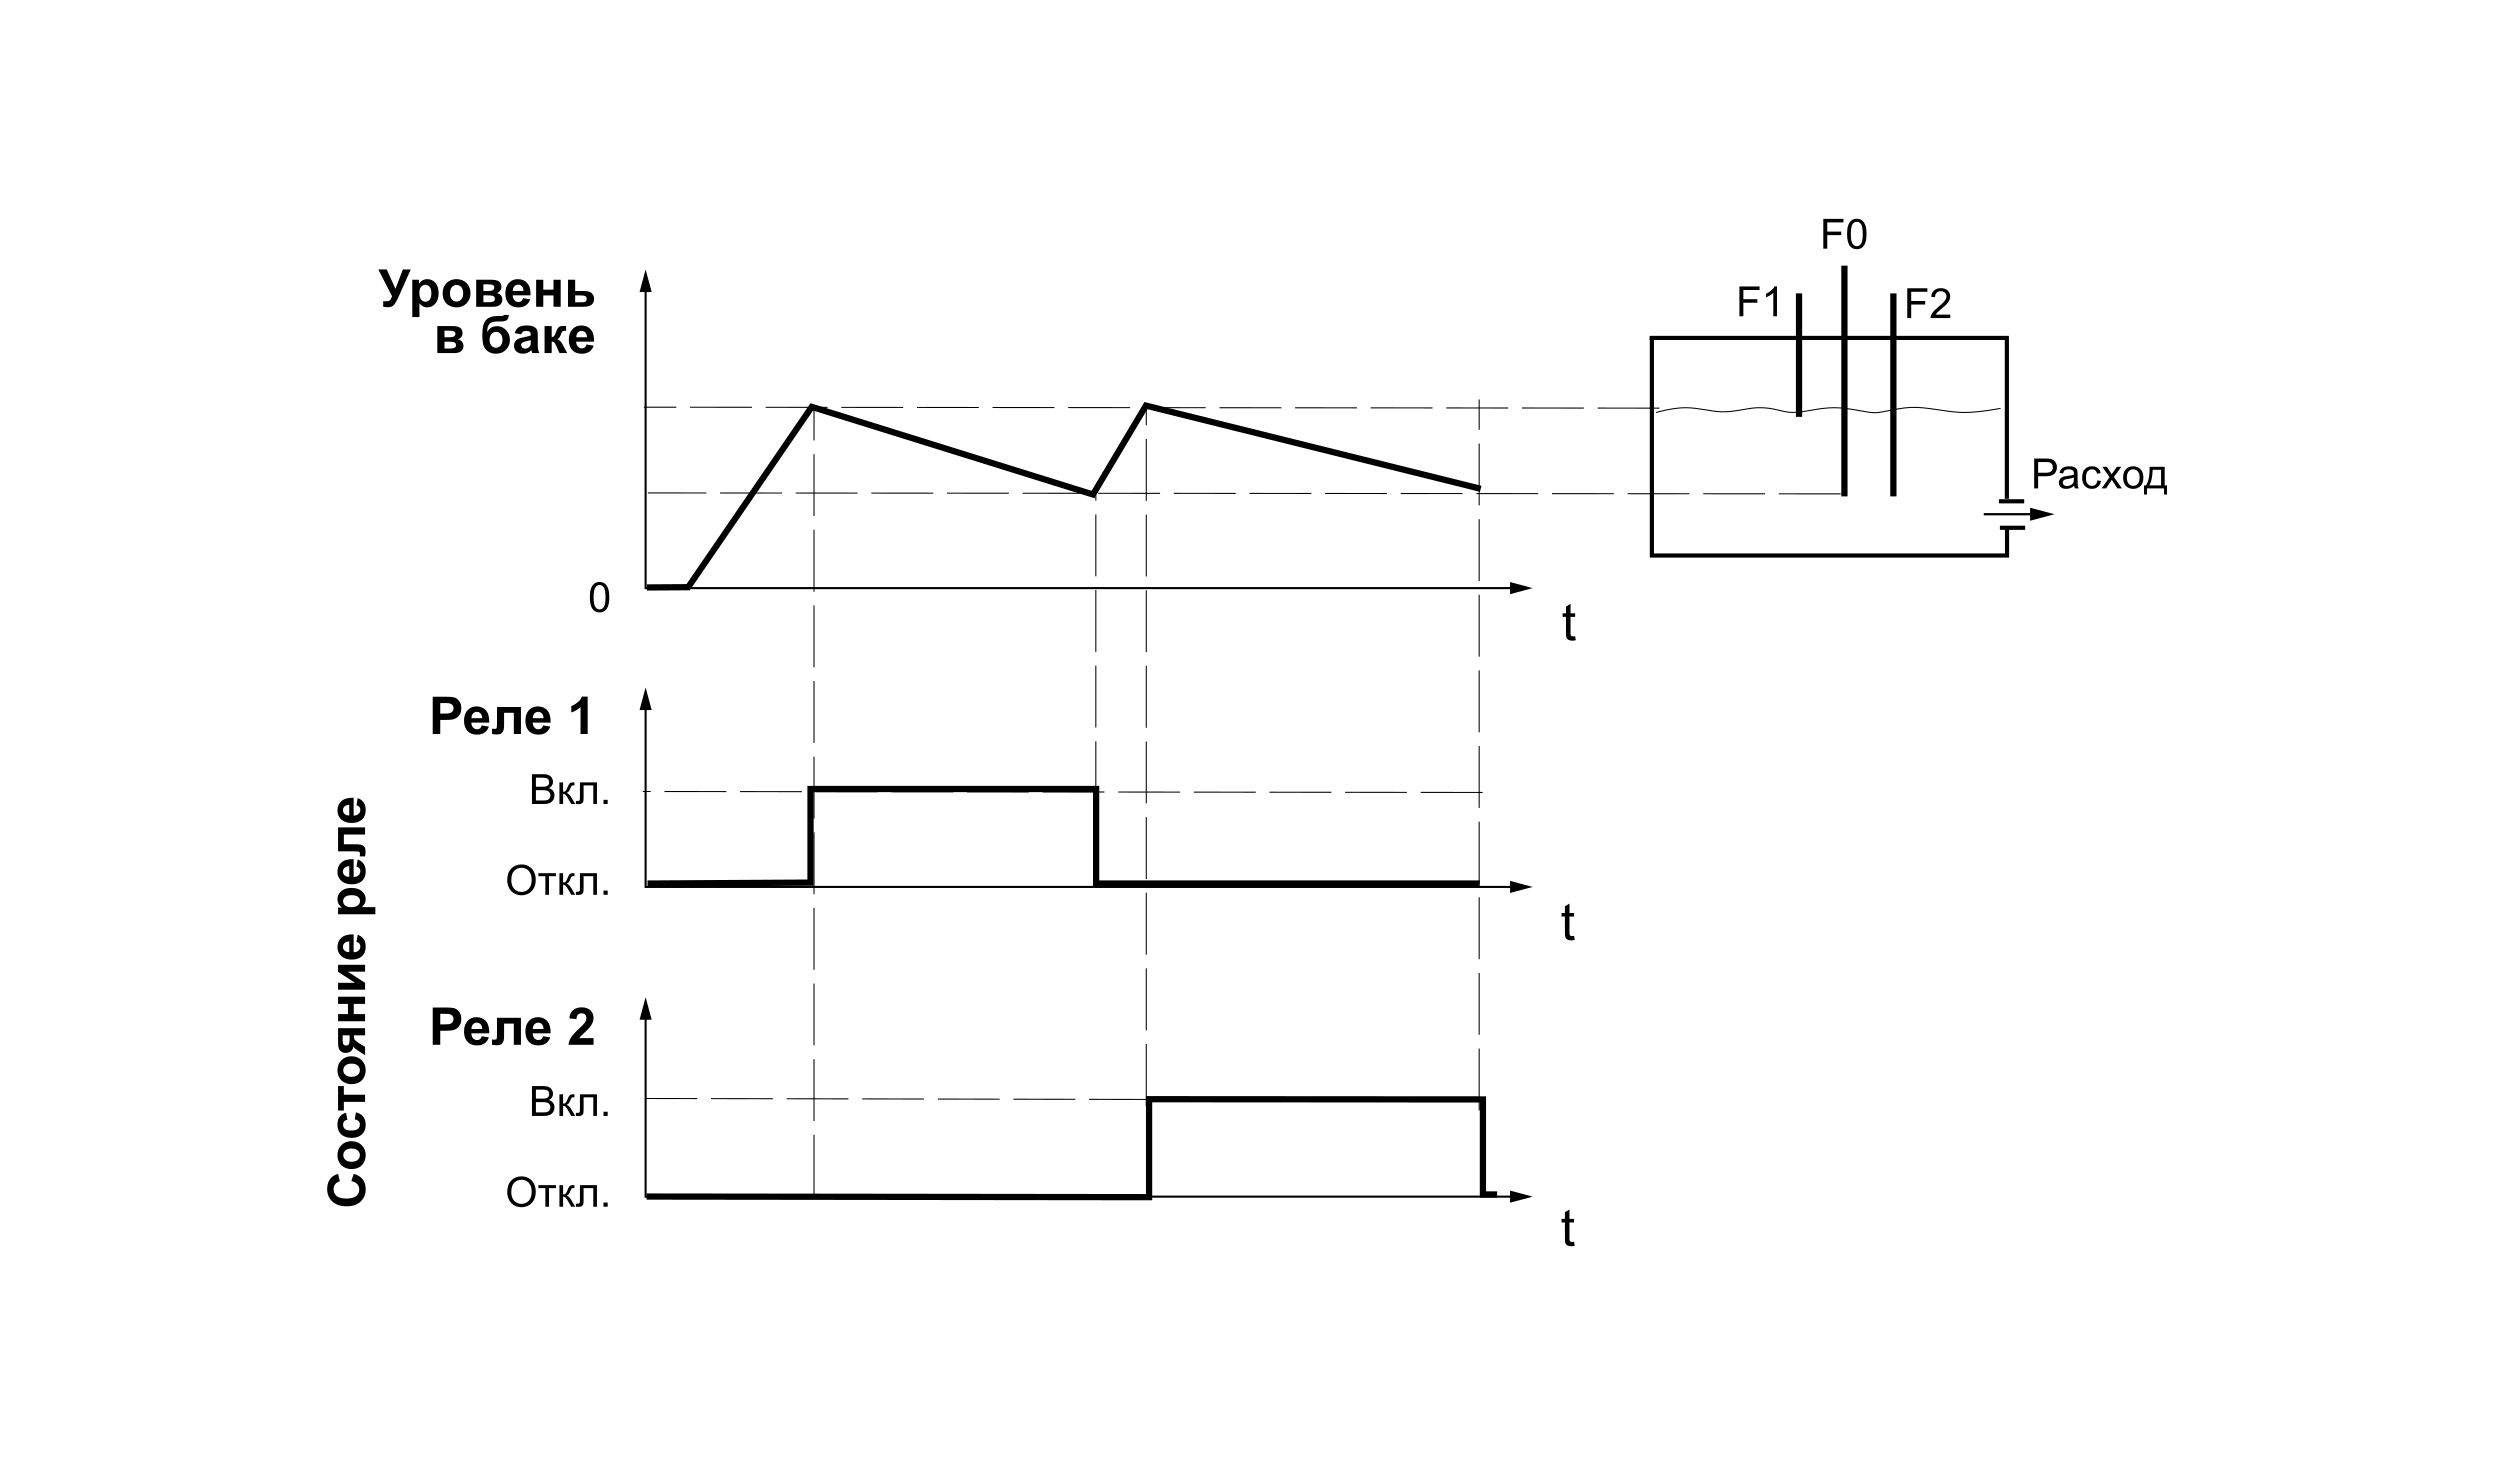 <?xml version="1.0" encoding="utf-8"?>
<!-- Generator: Adobe Illustrator 29.4.0, SVG Export Plug-In . SVG Version: 9.03 Build 0)  -->
<svg version="1.1" id="Layer_1" xmlns="http://www.w3.org/2000/svg" xmlns:xlink="http://www.w3.org/1999/xlink" x="0px" y="0px"
	 width="1200px" height="700px" viewBox="0 0 1200 700" enable-background="new 0 0 1200 700" xml:space="preserve">
<g>
	<g>
		<g>
			<path d="M756.07,305.384l0.317,1.941c-0.619,0.13-1.172,0.195-1.66,0.195c-0.798,0-1.416-0.126-1.855-0.378
				s-0.749-0.584-0.928-0.995c-0.18-0.411-0.269-1.276-0.269-2.594v-7.458h-1.611v-1.709h1.611v-3.21l2.185-1.318v4.529h2.21v1.709
				h-2.21v7.581c0,0.627,0.039,1.03,0.116,1.208c0.077,0.179,0.203,0.322,0.379,0.427c0.174,0.106,0.425,0.159,0.75,0.159
				C755.349,305.47,755.67,305.441,756.07,305.384z"/>
		</g>
	</g>
	<g>
		<g>
			<path d="M755.552,449.238l0.317,1.94c-0.619,0.13-1.172,0.195-1.66,0.195c-0.798,0-1.416-0.126-1.855-0.378
				s-0.749-0.584-0.928-0.995c-0.18-0.411-0.269-1.275-0.269-2.594v-7.459h-1.611v-1.709h1.611v-3.21l2.185-1.318v4.528h2.21v1.709
				h-2.21v7.581c0,0.627,0.039,1.029,0.116,1.208c0.077,0.18,0.203,0.322,0.379,0.428c0.174,0.105,0.425,0.158,0.75,0.158
				C754.831,449.323,755.153,449.295,755.552,449.238z"/>
		</g>
	</g>
	<g>
		<g>
			<path d="M755.552,596.069l0.317,1.94c-0.619,0.13-1.172,0.195-1.66,0.195c-0.798,0-1.416-0.126-1.855-0.378
				s-0.749-0.584-0.928-0.995c-0.18-0.411-0.269-1.275-0.269-2.594v-7.459h-1.611v-1.709h1.611v-3.21l2.185-1.318v4.528h2.21v1.709
				h-2.21v7.581c0,0.627,0.039,1.029,0.116,1.208c0.077,0.18,0.203,0.322,0.379,0.428c0.174,0.105,0.425,0.158,0.75,0.158
				C754.831,596.154,755.153,596.126,755.552,596.069z"/>
		</g>
	</g>
</g>
<polyline fill="none" stroke="#000000" stroke-width="3" stroke-miterlimit="2.613" points="310.514,281.979 330.338,281.85 
	389.651,195.299 524.624,237.364 550.044,194.693 710.741,234.639 "/>
<g>
	<g>
		<polyline fill="none" stroke="#000000" stroke-miterlimit="2.613" points="726.802,282.291 309.894,282.291 309.894,138.209 		
			"/>
		<g>
			<polygon points="724.82,279.386 735.661,282.291 724.82,285.197 			"/>
		</g>
		<g>
			<polygon points="312.799,140.19 309.894,129.35 306.988,140.19 			"/>
		</g>
	</g>
</g>
<g>
	<g>
		<polyline fill="none" stroke="#000000" stroke-miterlimit="2.613" points="726.802,425.724 309.894,425.724 309.894,338.838 		
			"/>
		<g>
			<polygon points="724.82,422.819 735.661,425.724 724.82,428.63 			"/>
		</g>
		<g>
			<polygon points="312.799,340.819 309.894,329.978 306.988,340.819 			"/>
		</g>
	</g>
</g>
<polyline fill="none" stroke="#000000" stroke-width="3" stroke-miterlimit="2.613" points="310.819,424.107 389.047,423.652 
	389.047,378.712 526.137,378.712 526.137,424.107 710.286,424.107 "/>
<polyline fill="none" stroke="#000000" stroke-width="3" stroke-miterlimit="2.613" points="310.366,574.34 551.557,574.64 
	551.557,527.615 711.804,527.725 711.804,573.338 718.636,573.345 "/>
<line fill="none" stroke="#000000" stroke-width="0.5" stroke-miterlimit="2.613" stroke-dasharray="29.7,6.6" x1="796.534" y1="195.905" x2="309.003" y2="195.446"/>
<line fill="none" stroke="#000000" stroke-width="0.5" stroke-miterlimit="2.613" stroke-dasharray="29.7,6.6" x1="883.543" y1="237.063" x2="310.972" y2="236.604"/>
<line fill="none" stroke="#000000" stroke-width="0.5" stroke-miterlimit="2.613" stroke-dasharray="29.7,6.6" x1="552.466" y1="527.737" x2="309.912" y2="527.277"/>
<line fill="none" stroke="#000000" stroke-width="0.5" stroke-miterlimit="2.613" stroke-dasharray="29.7,6.6" x1="711.646" y1="380.378" x2="308.55" y2="379.917"/>
<line fill="none" stroke="#000000" stroke-width="0.5" stroke-miterlimit="2.613" stroke-dasharray="29.7,6.6" x1="526" y1="385.522" x2="526" y2="237.667"/>
<line fill="none" stroke="#000000" stroke-width="0.5" stroke-miterlimit="2.613" stroke-dasharray="29.7,6.6" x1="390.726" y1="574.396" x2="390.726" y2="196.265"/>
<line fill="none" stroke="#000000" stroke-width="0.5" stroke-miterlimit="2.613" stroke-dasharray="29.7,6.6" x1="709.999" y1="533.005" x2="709.999" y2="191.734"/>
<line fill="none" stroke="#000000" stroke-width="0.5" stroke-miterlimit="2.613" stroke-dasharray="29.7,6.6" x1="550.212" y1="530.82" x2="550.212" y2="195.7"/>
<g>
	<g>
		<path d="M255.343,385.92v-14.316h5.371c1.094,0,1.971,0.145,2.633,0.435c0.66,0.29,1.178,0.735,1.553,1.338
			c0.373,0.603,0.561,1.232,0.561,1.89c0,0.612-0.166,1.188-0.498,1.729s-0.832,0.977-1.504,1.309
			c0.867,0.254,1.531,0.687,1.998,1.299c0.465,0.612,0.697,1.335,0.697,2.168c0,0.671-0.141,1.294-0.424,1.87
			s-0.633,1.021-1.051,1.333c-0.416,0.312-0.939,0.549-1.566,0.708c-0.629,0.159-1.398,0.239-2.311,0.239H255.343z M257.238,377.619
			h3.096c0.84,0,1.443-0.056,1.807-0.166c0.482-0.144,0.846-0.381,1.09-0.713s0.365-0.749,0.365-1.25
			c0-0.476-0.113-0.894-0.342-1.255c-0.227-0.361-0.553-0.608-0.977-0.742c-0.422-0.134-1.148-0.2-2.178-0.2h-2.861V377.619z
			 M257.238,384.23h3.564c0.613,0,1.043-0.022,1.289-0.068c0.438-0.078,0.801-0.208,1.094-0.391s0.535-0.447,0.723-0.796
			c0.189-0.349,0.283-0.75,0.283-1.206c0-0.534-0.137-0.998-0.41-1.392s-0.652-0.671-1.137-0.83
			c-0.486-0.159-1.184-0.239-2.096-0.239h-3.311V384.23z"/>
		<path d="M268.527,375.549h1.758v4.482c0.561,0,0.953-0.107,1.178-0.322s0.555-0.84,0.99-1.875c0.346-0.82,0.625-1.36,0.84-1.621
			s0.463-0.437,0.742-0.527c0.281-0.091,0.73-0.137,1.348-0.137h0.352v1.455l-0.488-0.01c-0.461,0-0.758,0.068-0.889,0.205
			c-0.137,0.144-0.344,0.569-0.625,1.279c-0.266,0.677-0.51,1.146-0.732,1.406c-0.221,0.261-0.562,0.498-1.025,0.713
			c0.756,0.202,1.498,0.905,2.227,2.109l1.924,3.213h-1.934l-1.875-3.213c-0.383-0.645-0.719-1.069-1.006-1.274
			c-0.285-0.205-0.627-0.308-1.025-0.308v4.795h-1.758V375.549z"/>
		<path d="M278.37,375.549h8.164v10.371h-1.748v-8.916h-4.658v5.166c0,1.204-0.039,1.999-0.117,2.383s-0.293,0.72-0.645,1.006
			s-0.859,0.43-1.523,0.43c-0.41,0-0.881-0.026-1.416-0.078v-1.465h0.771c0.365,0,0.625-0.037,0.781-0.112s0.262-0.193,0.312-0.356
			c0.053-0.163,0.078-0.693,0.078-1.592V375.549z"/>
		<path d="M289.679,385.92v-2.002h2.002v2.002H289.679z"/>
	</g>
</g>
<g>
	<path d="M283.126,286.659c0-1.693,0.174-3.055,0.521-4.087c0.35-1.032,0.867-1.828,1.553-2.388c0.688-0.56,1.551-0.84,2.594-0.84
		c0.768,0,1.441,0.155,2.021,0.464c0.578,0.309,1.057,0.755,1.436,1.338c0.377,0.583,0.674,1.292,0.889,2.129
		s0.322,1.964,0.322,3.384c0,1.68-0.174,3.036-0.518,4.067c-0.346,1.032-0.861,1.83-1.549,2.393
		c-0.686,0.563-1.555,0.845-2.602,0.845c-1.381,0-2.465-0.495-3.252-1.484C283.597,291.288,283.126,289.348,283.126,286.659z
		 M284.933,286.659c0,2.35,0.275,3.915,0.824,4.692c0.551,0.778,1.229,1.167,2.037,1.167c0.807,0,1.486-0.391,2.035-1.172
		c0.551-0.781,0.826-2.344,0.826-4.688c0-2.357-0.275-3.922-0.826-4.697c-0.549-0.775-1.234-1.162-2.055-1.162
		c-0.809,0-1.453,0.342-1.934,1.025C285.236,282.697,284.933,284.309,284.933,286.659z"/>
</g>
<g>
	<g>
		<path d="M207.706,352.327v-17.896h5.799c2.197,0,3.631,0.09,4.297,0.269c1.025,0.269,1.885,0.853,2.576,1.752
			c0.691,0.899,1.037,2.061,1.037,3.485c0,1.099-0.199,2.022-0.598,2.771c-0.398,0.75-0.906,1.337-1.52,1.764
			c-0.615,0.428-1.24,0.71-1.875,0.849c-0.861,0.171-2.111,0.257-3.746,0.257h-2.357v6.75H207.706z M211.32,337.458v5.078h1.979
			c1.424,0,2.377-0.094,2.855-0.281c0.48-0.187,0.857-0.479,1.131-0.878c0.271-0.398,0.408-0.862,0.408-1.392
			c0-0.651-0.191-1.188-0.574-1.611c-0.383-0.423-0.867-0.688-1.453-0.793c-0.43-0.081-1.297-0.122-2.6-0.122H211.32z"/>
		<path d="M231.243,348.201l3.418,0.573c-0.439,1.254-1.135,2.208-2.082,2.863s-2.135,0.982-3.559,0.982
			c-2.254,0-3.922-0.736-5.004-2.209c-0.855-1.181-1.283-2.67-1.283-4.469c0-2.148,0.562-3.832,1.686-5.047
			c1.123-1.217,2.543-1.825,4.26-1.825c1.93,0,3.451,0.637,4.566,1.91s1.646,3.225,1.598,5.854h-8.594
			c0.025,1.018,0.303,1.809,0.83,2.374c0.529,0.566,1.189,0.849,1.979,0.849c0.537,0,0.988-0.146,1.355-0.439
			C230.779,349.324,231.056,348.852,231.243,348.201z M231.439,344.734c-0.025-0.993-0.281-1.747-0.77-2.265
			c-0.488-0.517-1.082-0.774-1.783-0.774c-0.748,0-1.367,0.272-1.855,0.817c-0.488,0.545-0.727,1.287-0.719,2.222H231.439z"/>
		<path d="M238.566,339.363h11.486v12.964h-3.418v-10.181h-4.676v5.824c0,1.48-0.17,2.521-0.512,3.118
			c-0.342,0.599-0.721,0.991-1.135,1.179c-0.416,0.187-1.082,0.28-2.002,0.28c-0.545,0-1.266-0.073-2.162-0.22V349.8
			c0.074,0,0.266,0.009,0.574,0.025c0.359,0.023,0.635,0.036,0.83,0.036c0.465,0,0.75-0.152,0.855-0.458
			c0.105-0.305,0.158-1.153,0.158-2.545V339.363z"/>
		<path d="M260.697,348.201l3.418,0.573c-0.439,1.254-1.133,2.208-2.08,2.863c-0.949,0.655-2.135,0.982-3.559,0.982
			c-2.254,0-3.924-0.736-5.006-2.209c-0.854-1.181-1.281-2.67-1.281-4.469c0-2.148,0.562-3.832,1.686-5.047
			c1.123-1.217,2.543-1.825,4.26-1.825c1.928,0,3.449,0.637,4.564,1.91s1.648,3.225,1.6,5.854h-8.594
			c0.025,1.018,0.301,1.809,0.83,2.374c0.529,0.566,1.188,0.849,1.979,0.849c0.537,0,0.988-0.146,1.354-0.439
			C260.234,349.324,260.509,348.852,260.697,348.201z M260.892,344.734c-0.023-0.993-0.279-1.747-0.768-2.265
			c-0.488-0.517-1.084-0.774-1.783-0.774c-0.748,0-1.367,0.272-1.855,0.817c-0.488,0.545-0.729,1.287-0.721,2.222H260.892z"/>
		<path d="M282.083,352.327h-3.43v-12.928c-1.254,1.172-2.73,2.039-4.432,2.6v-3.113c0.896-0.293,1.869-0.848,2.918-1.667
			c1.051-0.817,1.77-1.771,2.16-2.862h2.783V352.327z"/>
	</g>
</g>
<g>
	<g>
		<path d="M181.597,129.354h4.041l4.174,9.29l3.564-9.29h3.773l-6.043,13.599c-0.66,1.473-1.33,2.594-2.014,3.363
			c-0.684,0.769-1.566,1.153-2.65,1.153c-1.064,0-1.898-0.069-2.502-0.208v-2.686c0.514,0.033,0.977,0.049,1.393,0.049
			c0.838,0,1.438-0.153,1.801-0.458c0.361-0.306,0.709-0.962,1.043-1.972L181.597,129.354z"/>
		<path d="M197.894,134.286h3.197v1.904c0.416-0.651,0.977-1.18,1.686-1.587c0.707-0.407,1.494-0.61,2.355-0.61
			c1.506,0,2.783,0.59,3.834,1.77c1.049,1.18,1.574,2.824,1.574,4.932c0,2.165-0.529,3.847-1.588,5.047
			c-1.057,1.201-2.338,1.801-3.844,1.801c-0.717,0-1.365-0.143-1.947-0.427s-1.195-0.773-1.838-1.465v6.531h-3.43V134.286z
			 M201.286,140.548c0,1.457,0.289,2.533,0.867,3.229c0.578,0.695,1.281,1.043,2.111,1.043c0.799,0,1.461-0.319,1.99-0.958
			c0.529-0.639,0.793-1.686,0.793-3.143c0-1.359-0.271-2.368-0.816-3.027s-1.221-0.989-2.027-0.989
			c-0.838,0-1.533,0.323-2.088,0.971C201.564,138.32,201.286,139.278,201.286,140.548z"/>
		<path d="M212.468,140.584c0-1.139,0.281-2.242,0.844-3.308c0.561-1.066,1.355-1.88,2.385-2.441s2.18-0.842,3.449-0.842
			c1.961,0,3.568,0.637,4.822,1.91c1.252,1.274,1.879,2.883,1.879,4.828c0,1.961-0.633,3.587-1.898,4.877
			c-1.266,1.29-2.857,1.935-4.777,1.935c-1.189,0-2.322-0.269-3.4-0.806s-1.898-1.324-2.459-2.362
			C212.749,143.337,212.468,142.074,212.468,140.584z M215.984,140.767c0,1.286,0.307,2.271,0.916,2.954
			c0.611,0.684,1.363,1.025,2.258,1.025c0.896,0,1.646-0.342,2.252-1.025c0.607-0.684,0.91-1.676,0.91-2.979
			c0-1.27-0.303-2.246-0.91-2.93c-0.605-0.684-1.355-1.025-2.252-1.025c-0.895,0-1.646,0.342-2.258,1.025
			C216.29,138.497,215.984,139.482,215.984,140.767z"/>
		<path d="M228.57,134.286h7.508c1.539,0,2.689,0.281,3.455,0.842c0.764,0.562,1.146,1.408,1.146,2.539
			c0,0.725-0.209,1.355-0.629,1.892c-0.418,0.537-0.945,0.896-1.58,1.074c0.895,0.22,1.562,0.631,2.002,1.233
			c0.439,0.603,0.66,1.262,0.66,1.978c0,1.009-0.371,1.829-1.111,2.459c-0.74,0.631-1.836,0.946-3.283,0.946h-8.168V134.286z
			 M232.025,139.669h2.209c1.066,0,1.838-0.134,2.314-0.403c0.475-0.269,0.713-0.691,0.713-1.27c0-0.545-0.221-0.934-0.664-1.166
			c-0.445-0.231-1.232-0.348-2.363-0.348h-2.209V139.669z M232.025,145.052h2.711c0.977,0,1.688-0.118,2.135-0.354
			c0.447-0.236,0.672-0.659,0.672-1.27c0-0.635-0.256-1.072-0.77-1.312c-0.512-0.24-1.51-0.36-2.99-0.36h-1.758V145.052z"/>
		<path d="M251.081,143.123l3.418,0.574c-0.439,1.253-1.135,2.208-2.082,2.863c-0.947,0.655-2.135,0.982-3.559,0.982
			c-2.254,0-3.922-0.736-5.004-2.209c-0.855-1.18-1.283-2.669-1.283-4.468c0-2.148,0.562-3.831,1.686-5.047
			c1.123-1.217,2.543-1.825,4.26-1.825c1.93,0,3.451,0.637,4.566,1.91c1.115,1.274,1.646,3.225,1.598,5.854h-8.594
			c0.025,1.018,0.303,1.809,0.83,2.374c0.529,0.566,1.189,0.849,1.979,0.849c0.537,0,0.988-0.146,1.355-0.439
			C250.616,144.246,250.894,143.775,251.081,143.123z M251.277,139.657c-0.025-0.993-0.281-1.748-0.77-2.265
			c-0.488-0.517-1.082-0.775-1.783-0.775c-0.748,0-1.367,0.273-1.855,0.818c-0.488,0.545-0.727,1.286-0.719,2.222H251.277z"/>
		<path d="M257.343,134.286h3.43v4.749h4.908v-4.749h3.441v12.964h-3.441v-5.444h-4.908v5.444h-3.43V134.286z"/>
		<path d="M272.65,134.286h3.432v5.383h3.441c1.352,0,2.389,0.098,3.113,0.293s1.326,0.617,1.807,1.263
			c0.48,0.647,0.721,1.398,0.721,2.252c0,1.253-0.43,2.195-1.289,2.826c-0.857,0.631-2.146,0.946-3.863,0.946h-7.361V134.286z
			 M276.081,145.077h3.197c1.002,0,1.643-0.163,1.924-0.488c0.279-0.325,0.42-0.712,0.42-1.16c0-0.626-0.242-1.058-0.727-1.294
			c-0.484-0.236-1.344-0.354-2.582-0.354h-2.232V145.077z"/>
		<path d="M209.905,156.519h7.506c1.539,0,2.691,0.281,3.455,0.842c0.766,0.562,1.148,1.408,1.148,2.539
			c0,0.725-0.211,1.355-0.629,1.892c-0.42,0.537-0.947,0.896-1.582,1.074c0.896,0.22,1.562,0.631,2.002,1.233
			c0.439,0.603,0.66,1.262,0.66,1.978c0,1.009-0.371,1.829-1.111,2.459c-0.74,0.631-1.834,0.946-3.283,0.946h-8.166V156.519z
			 M213.359,161.902h2.211c1.066,0,1.836-0.134,2.312-0.403s0.715-0.691,0.715-1.27c0-0.545-0.223-0.934-0.666-1.166
			c-0.443-0.231-1.23-0.348-2.361-0.348h-2.211V161.902z M213.359,167.286h2.711c0.977,0,1.689-0.118,2.137-0.354
			c0.447-0.236,0.67-0.659,0.67-1.27c0-0.635-0.256-1.072-0.768-1.312c-0.514-0.24-1.51-0.36-2.992-0.36h-1.758V167.286z"/>
		<path d="M241.911,151.172h2.332c-0.074,1.034-0.344,1.817-0.812,2.35c-0.467,0.533-1.621,0.8-3.461,0.8
			c-0.219,0-0.439-0.004-0.658-0.012h-0.439c-1.09,0-1.979,0.12-2.662,0.36c-0.684,0.24-1.242,0.707-1.678,1.398
			c-0.436,0.692-0.66,1.807-0.678,3.345c0.506-0.952,1.158-1.664,1.959-2.136c0.803-0.472,1.756-0.708,2.863-0.708
			c1.701,0,3.141,0.661,4.32,1.983c1.182,1.323,1.771,2.855,1.771,4.596c0,1.815-0.621,3.374-1.861,4.675
			c-1.242,1.302-2.863,1.953-4.865,1.953c-1.375,0-2.584-0.33-3.625-0.989c-1.043-0.659-1.787-1.561-2.234-2.704
			c-0.447-1.144-0.672-3.038-0.672-5.683c0-3.108,0.572-5.342,1.715-6.702c1.145-1.359,3.141-2.039,5.988-2.039h1.732
			C241.427,151.661,241.749,151.498,241.911,151.172z M235.003,163.099c0,1.18,0.295,2.114,0.885,2.801
			c0.59,0.688,1.312,1.032,2.166,1.032c0.92,0,1.674-0.356,2.266-1.068c0.59-0.712,0.885-1.63,0.885-2.753
			c0-1.147-0.299-2.073-0.898-2.777c-0.598-0.704-1.336-1.056-2.215-1.056c-0.855,0-1.582,0.346-2.186,1.038
			C235.304,161.007,235.003,161.935,235.003,163.099z"/>
		<path d="M250.187,160.474l-3.111-0.562c0.35-1.253,0.951-2.181,1.807-2.783c0.854-0.602,2.123-0.903,3.809-0.903
			c1.529,0,2.668,0.181,3.418,0.543c0.748,0.362,1.275,0.822,1.58,1.38c0.305,0.557,0.457,1.581,0.457,3.07l-0.035,4.004
			c0,1.14,0.055,1.979,0.164,2.521c0.109,0.541,0.316,1.121,0.617,1.739h-3.395c-0.09-0.228-0.199-0.565-0.33-1.013
			c-0.057-0.203-0.098-0.337-0.121-0.403c-0.586,0.57-1.213,0.997-1.881,1.282c-0.666,0.285-1.379,0.427-2.135,0.427
			c-1.336,0-2.387-0.362-3.156-1.086c-0.77-0.724-1.154-1.64-1.154-2.747c0-0.732,0.176-1.386,0.525-1.959
			c0.35-0.574,0.84-1.014,1.471-1.318c0.631-0.306,1.541-0.572,2.729-0.8c1.604-0.301,2.715-0.582,3.332-0.842v-0.342
			c0-0.659-0.162-1.129-0.488-1.41c-0.324-0.281-0.939-0.421-1.842-0.421c-0.611,0-1.088,0.12-1.43,0.36
			C250.675,159.451,250.4,159.872,250.187,160.474z M254.777,163.257c-0.439,0.146-1.135,0.322-2.086,0.525
			c-0.953,0.204-1.576,0.403-1.869,0.598c-0.447,0.317-0.67,0.72-0.67,1.208c0,0.48,0.178,0.896,0.537,1.245
			c0.357,0.35,0.812,0.525,1.367,0.525c0.617,0,1.207-0.203,1.77-0.61c0.414-0.309,0.688-0.688,0.818-1.135
			c0.09-0.293,0.133-0.85,0.133-1.672V163.257z"/>
		<path d="M261.394,156.519h3.418v5.298c0.57-0.065,0.973-0.24,1.209-0.525c0.236-0.285,0.521-0.907,0.854-1.868
			c0.439-1.277,0.92-2.095,1.441-2.454c0.521-0.358,1.205-0.537,2.051-0.537c0.26,0,0.713,0.021,1.355,0.061l0.012,2.271
			c-0.904,0-1.48,0.085-1.734,0.256c-0.252,0.179-0.523,0.712-0.816,1.599c-0.398,1.196-0.973,1.933-1.723,2.209
			c1.084,0.301,1.998,1.241,2.748,2.82c0.041,0.082,0.084,0.167,0.133,0.256l1.918,3.577h-3.688l-1.709-3.748
			c-0.35-0.757-0.652-1.243-0.908-1.458c-0.258-0.216-0.637-0.324-1.143-0.324v5.53h-3.418V156.519z"/>
		<path d="M281.548,165.357l3.418,0.574c-0.439,1.253-1.135,2.208-2.082,2.863c-0.947,0.655-2.135,0.982-3.559,0.982
			c-2.254,0-3.922-0.736-5.004-2.209c-0.855-1.18-1.283-2.669-1.283-4.468c0-2.148,0.562-3.831,1.686-5.047
			c1.123-1.217,2.543-1.825,4.26-1.825c1.93,0,3.451,0.637,4.566,1.91c1.115,1.274,1.646,3.225,1.598,5.854h-8.594
			c0.025,1.018,0.303,1.809,0.83,2.374c0.529,0.566,1.189,0.849,1.979,0.849c0.537,0,0.988-0.146,1.355-0.439
			C281.083,166.48,281.361,166.008,281.548,165.357z M281.743,161.89c-0.025-0.993-0.281-1.748-0.77-2.265
			c-0.488-0.517-1.082-0.775-1.783-0.775c-0.748,0-1.367,0.273-1.855,0.818c-0.488,0.545-0.727,1.286-0.719,2.222H281.743z"/>
	</g>
</g>
<g>
	<g>
		<path d="M207.706,501.5v-17.896h5.799c2.197,0,3.631,0.09,4.297,0.269c1.025,0.269,1.885,0.853,2.576,1.752
			s1.037,2.061,1.037,3.484c0,1.1-0.199,2.022-0.598,2.771s-0.906,1.337-1.52,1.764c-0.615,0.428-1.24,0.71-1.875,0.849
			c-0.861,0.171-2.111,0.257-3.746,0.257h-2.357v6.75H207.706z M211.32,486.632v5.078h1.979c1.424,0,2.377-0.094,2.855-0.28
			c0.48-0.188,0.857-0.48,1.131-0.879c0.271-0.399,0.408-0.863,0.408-1.393c0-0.65-0.191-1.188-0.574-1.611
			c-0.383-0.423-0.867-0.688-1.453-0.793c-0.43-0.081-1.297-0.122-2.6-0.122H211.32z"/>
		<path d="M231.243,497.374l3.418,0.573c-0.439,1.254-1.135,2.208-2.082,2.863s-2.135,0.982-3.559,0.982
			c-2.254,0-3.922-0.736-5.004-2.209c-0.855-1.181-1.283-2.67-1.283-4.469c0-2.148,0.562-3.83,1.686-5.047s2.543-1.825,4.26-1.825
			c1.93,0,3.451,0.637,4.566,1.91c1.115,1.274,1.646,3.225,1.598,5.854h-8.594c0.025,1.018,0.303,1.809,0.83,2.374
			c0.529,0.566,1.189,0.849,1.979,0.849c0.537,0,0.988-0.146,1.355-0.439C230.779,498.497,231.056,498.025,231.243,497.374z
			 M231.439,493.907c-0.025-0.993-0.281-1.747-0.77-2.265c-0.488-0.517-1.082-0.775-1.783-0.775c-0.748,0-1.367,0.273-1.855,0.818
			s-0.727,1.286-0.719,2.222H231.439z"/>
		<path d="M238.566,488.536h11.486V501.5h-3.418v-10.181h-4.676v5.823c0,1.48-0.17,2.521-0.512,3.118
			c-0.342,0.599-0.721,0.991-1.135,1.179c-0.416,0.187-1.082,0.28-2.002,0.28c-0.545,0-1.266-0.073-2.162-0.22v-2.527
			c0.074,0,0.266,0.009,0.574,0.025c0.359,0.023,0.635,0.036,0.83,0.036c0.465,0,0.75-0.152,0.855-0.458
			c0.105-0.305,0.158-1.153,0.158-2.545V488.536z"/>
		<path d="M260.697,497.374l3.418,0.573c-0.439,1.254-1.133,2.208-2.08,2.863c-0.949,0.655-2.135,0.982-3.559,0.982
			c-2.254,0-3.924-0.736-5.006-2.209c-0.854-1.181-1.281-2.67-1.281-4.469c0-2.148,0.562-3.83,1.686-5.047s2.543-1.825,4.26-1.825
			c1.928,0,3.449,0.637,4.564,1.91c1.115,1.274,1.648,3.225,1.6,5.854h-8.594c0.025,1.018,0.301,1.809,0.83,2.374
			c0.529,0.566,1.188,0.849,1.979,0.849c0.537,0,0.988-0.146,1.354-0.439C260.234,498.497,260.509,498.025,260.697,497.374z
			 M260.892,493.907c-0.023-0.993-0.279-1.747-0.768-2.265c-0.488-0.517-1.084-0.775-1.783-0.775c-0.748,0-1.367,0.273-1.855,0.818
			c-0.488,0.545-0.729,1.286-0.721,2.222H260.892z"/>
		<path d="M284.892,498.314v3.186h-12.023c0.129-1.204,0.52-2.346,1.172-3.424c0.65-1.078,1.936-2.509,3.857-4.291
			c1.545-1.44,2.494-2.417,2.844-2.93c0.471-0.708,0.707-1.408,0.707-2.1c0-0.765-0.205-1.353-0.615-1.764
			c-0.412-0.411-0.979-0.617-1.703-0.617c-0.717,0-1.287,0.216-1.709,0.647c-0.424,0.432-0.668,1.147-0.732,2.148l-3.418-0.342
			c0.203-1.888,0.842-3.243,1.916-4.065c1.074-0.821,2.418-1.232,4.029-1.232c1.766,0,3.152,0.477,4.162,1.428
			c1.008,0.953,1.514,2.137,1.514,3.553c0,0.806-0.145,1.573-0.434,2.301c-0.289,0.729-0.746,1.491-1.373,2.289
			c-0.416,0.529-1.164,1.29-2.246,2.283c-1.082,0.992-1.77,1.651-2.057,1.977c-0.289,0.326-0.523,0.644-0.703,0.953H284.892z"/>
	</g>
</g>
<g>
	<g>
		<path d="M168.655,566.938l1.111-3.503c1.953,0.537,3.404,1.431,4.352,2.68c0.948,1.249,1.422,2.834,1.422,4.755
			c0,2.376-0.812,4.329-2.435,5.859c-1.624,1.529-3.844,2.295-6.659,2.295c-2.979,0-5.292-0.77-6.939-2.308
			c-1.648-1.538-2.473-3.561-2.473-6.067c0-2.188,0.647-3.967,1.941-5.334c0.765-0.813,1.863-1.424,3.296-1.831l0.854,3.577
			c-0.928,0.211-1.66,0.652-2.197,1.324c-0.537,0.671-0.806,1.487-0.806,2.447c0,1.326,0.476,2.403,1.429,3.229
			c0.951,0.826,2.494,1.239,4.626,1.239c2.263,0,3.874-0.407,4.834-1.221s1.44-1.872,1.44-3.174c0-0.96-0.305-1.786-0.916-2.478
			C170.927,567.736,169.966,567.24,168.655,566.938z"/>
		<path d="M168.571,561.152c-1.14,0-2.242-0.28-3.308-0.843c-1.066-0.561-1.881-1.356-2.441-2.386
			c-0.562-1.029-0.843-2.179-0.843-3.448c0-1.962,0.637-3.569,1.91-4.822c1.274-1.253,2.883-1.88,4.828-1.88
			c1.961,0,3.587,0.633,4.877,1.898s1.935,2.858,1.935,4.778c0,1.188-0.269,2.322-0.806,3.4s-1.324,1.898-2.362,2.459
			C171.323,560.872,170.06,561.152,168.571,561.152z M168.753,557.637c1.286,0,2.271-0.306,2.955-0.915
			c0.684-0.611,1.025-1.363,1.025-2.259s-0.342-1.646-1.025-2.252s-1.677-0.909-2.979-0.909c-1.27,0-2.246,0.303-2.93,0.909
			s-1.025,1.356-1.025,2.252s0.342,1.647,1.025,2.259C166.484,557.331,167.468,557.637,168.753,557.637z"/>
		<path d="M166.105,534.114l0.61,3.381c-0.676,0.114-1.185,0.372-1.526,0.775c-0.342,0.402-0.512,0.926-0.512,1.568
			c0,0.854,0.295,1.536,0.885,2.045s1.576,0.763,2.96,0.763c1.538,0,2.624-0.258,3.259-0.775c0.635-0.517,0.953-1.21,0.953-2.081
			c0-0.651-0.186-1.184-0.556-1.6c-0.37-0.414-1.007-0.707-1.911-0.879l0.574-3.369c1.546,0.351,2.714,1.021,3.504,2.015
			c0.789,0.993,1.184,2.323,1.184,3.991c0,1.896-0.598,3.408-1.795,4.535c-1.195,1.128-2.852,1.691-4.968,1.691
			c-2.141,0-3.807-0.566-4.999-1.697c-1.191-1.131-1.788-2.661-1.788-4.59c0-1.579,0.34-2.834,1.02-3.766
			S164.713,534.52,166.105,534.114z"/>
		<path d="M162.272,533.052V521.32h2.771v4.15h10.193v3.431h-10.193v4.15H162.272z"/>
		<path d="M168.571,520.391c-1.14,0-2.242-0.28-3.308-0.843c-1.066-0.561-1.881-1.356-2.441-2.386
			c-0.562-1.029-0.843-2.179-0.843-3.448c0-1.962,0.637-3.569,1.91-4.822c1.274-1.253,2.883-1.88,4.828-1.88
			c1.961,0,3.587,0.633,4.877,1.898s1.935,2.858,1.935,4.778c0,1.188-0.269,2.322-0.806,3.4s-1.324,1.898-2.362,2.459
			C171.323,520.111,170.06,520.391,168.571,520.391z M168.753,516.876c1.286,0,2.271-0.306,2.955-0.915
			c0.684-0.611,1.025-1.363,1.025-2.259s-0.342-1.646-1.025-2.252c-0.684-0.606-1.677-0.909-2.979-0.909
			c-1.27,0-2.246,0.303-2.93,0.909c-0.684,0.606-1.025,1.356-1.025,2.252s0.342,1.647,1.025,2.259
			C166.484,516.57,167.468,516.876,168.753,516.876z"/>
		<path d="M162.272,493.548h12.964v3.405h-5.383v0.317c0,0.74,0.096,1.284,0.286,1.63c0.191,0.346,0.597,0.73,1.215,1.153
			l0.257,0.207l3.625,2.259v3.991l-3.76-2.453c-1.074-0.7-1.692-1.335-1.855-1.904c-0.057,0.96-0.421,1.739-1.093,2.338
			c-0.671,0.598-1.527,0.896-2.569,0.896c-0.838,0-1.555-0.196-2.148-0.592c-0.594-0.395-0.999-0.919-1.215-1.574
			c-0.215-0.655-0.323-1.63-0.323-2.924V493.548z M164.482,496.953v2.454c0,0.902,0.128,1.537,0.384,1.904
			c0.257,0.365,0.682,0.549,1.276,0.549c0.594,0,1.021-0.207,1.281-0.623c0.261-0.414,0.391-1.094,0.391-2.038v-2.246H164.482z"/>
		<path d="M162.272,490.202v-3.43h4.749v-4.908h-4.749v-3.441h12.964v3.441h-5.444v4.908h5.444v3.43H162.272z"/>
		<path d="M162.272,475.054v-3.296h8.142l-8.142-5.273v-3.369h12.964v3.296h-8.289l8.289,5.347v3.296H162.272z"/>
		<path d="M171.11,452.092l0.573-3.418c1.254,0.439,2.208,1.134,2.863,2.081c0.655,0.948,0.982,2.135,0.982,3.559
			c0,2.254-0.736,3.923-2.209,5.005c-1.181,0.854-2.67,1.282-4.469,1.282c-2.148,0-3.83-0.562-5.047-1.686s-1.825-2.543-1.825-4.26
			c0-1.929,0.637-3.45,1.91-4.565c1.274-1.115,3.225-1.647,5.854-1.599v8.594c1.018-0.025,1.809-0.302,2.374-0.83
			c0.566-0.529,0.849-1.188,0.849-1.979c0-0.537-0.146-0.988-0.439-1.354S171.761,452.279,171.11,452.092z M167.643,451.896
			c-0.993,0.024-1.747,0.28-2.265,0.769c-0.517,0.488-0.775,1.083-0.775,1.783c0,0.748,0.273,1.367,0.818,1.855
			s1.286,0.728,2.222,0.72V451.896z"/>
		<path d="M162.272,438.847v-3.197h1.904c-0.651-0.416-1.18-0.977-1.587-1.686c-0.407-0.707-0.61-1.493-0.61-2.355
			c0-1.506,0.59-2.783,1.771-3.833c1.18-1.05,2.823-1.575,4.932-1.575c2.164,0,3.847,0.529,5.047,1.588
			c1.201,1.058,1.801,2.339,1.801,3.845c0,0.716-0.143,1.365-0.428,1.947c-0.284,0.582-0.772,1.194-1.465,1.837h6.531v3.43H162.272z
			 M168.534,435.454c1.456,0,2.532-0.289,3.229-0.867c0.695-0.578,1.043-1.281,1.043-2.111c0-0.798-0.318-1.461-0.958-1.99
			c-0.639-0.529-1.687-0.793-3.144-0.793c-1.358,0-2.367,0.272-3.027,0.817c-0.658,0.545-0.988,1.221-0.988,2.026
			c0,0.838,0.323,1.534,0.971,2.088C166.306,435.177,167.265,435.454,168.534,435.454z"/>
		<path d="M171.11,415.971l0.573-3.418c1.254,0.439,2.208,1.134,2.863,2.081c0.655,0.948,0.982,2.135,0.982,3.559
			c0,2.254-0.736,3.923-2.209,5.005c-1.181,0.854-2.67,1.282-4.469,1.282c-2.148,0-3.83-0.562-5.047-1.686s-1.825-2.543-1.825-4.26
			c0-1.929,0.637-3.45,1.91-4.565c1.274-1.115,3.225-1.647,5.854-1.599v8.594c1.018-0.025,1.809-0.302,2.374-0.83
			c0.566-0.529,0.849-1.188,0.849-1.979c0-0.537-0.146-0.988-0.439-1.354S171.761,416.158,171.11,415.971z M167.643,415.775
			c-0.993,0.024-1.747,0.28-2.265,0.769c-0.517,0.488-0.775,1.083-0.775,1.783c0,0.748,0.273,1.367,0.818,1.855
			s1.286,0.728,2.222,0.72V415.775z"/>
		<path d="M162.272,408.645v-11.486h12.964v3.418h-10.181v4.676h5.823c1.48,0,2.521,0.17,3.118,0.512
			c0.599,0.342,0.991,0.721,1.179,1.136c0.187,0.415,0.28,1.082,0.28,2.002c0,0.545-0.073,1.266-0.22,2.161h-2.527
			c0-0.074,0.009-0.265,0.025-0.574c0.023-0.358,0.036-0.635,0.036-0.83c0-0.464-0.152-0.749-0.458-0.854
			c-0.305-0.105-1.153-0.159-2.545-0.159H162.272z"/>
		<path d="M171.11,386.516l0.573-3.418c1.254,0.439,2.208,1.134,2.863,2.081c0.655,0.948,0.982,2.135,0.982,3.559
			c0,2.254-0.736,3.923-2.209,5.005c-1.181,0.854-2.67,1.282-4.469,1.282c-2.148,0-3.83-0.562-5.047-1.686s-1.825-2.543-1.825-4.26
			c0-1.929,0.637-3.45,1.91-4.565c1.274-1.115,3.225-1.647,5.854-1.599v8.594c1.018-0.025,1.809-0.302,2.374-0.83
			c0.566-0.529,0.849-1.188,0.849-1.979c0-0.537-0.146-0.988-0.439-1.354S171.761,386.703,171.11,386.516z M167.643,386.32
			c-0.993,0.024-1.747,0.28-2.265,0.769c-0.517,0.488-0.775,1.083-0.775,1.783c0,0.748,0.273,1.367,0.818,1.855
			s1.286,0.728,2.222,0.72V386.32z"/>
	</g>
</g>
<g>
	<g>
		<path d="M243.468,422.523c0-2.376,0.637-4.236,1.914-5.581c1.275-1.345,2.922-2.017,4.941-2.017c1.32,0,2.512,0.315,3.574,0.947
			c1.061,0.632,1.869,1.512,2.426,2.642c0.557,1.13,0.836,2.41,0.836,3.843c0,1.452-0.293,2.751-0.879,3.896
			c-0.586,1.146-1.416,2.014-2.49,2.603s-2.234,0.884-3.477,0.884c-1.348,0-2.553-0.325-3.613-0.977
			c-1.062-0.651-1.865-1.54-2.412-2.666S243.468,423.78,243.468,422.523z M245.421,422.553c0,1.726,0.463,3.084,1.391,4.077
			s2.092,1.489,3.492,1.489c1.426,0,2.6-0.501,3.52-1.504c0.922-1.003,1.383-2.425,1.383-4.268c0-1.165-0.197-2.183-0.592-3.052
			c-0.393-0.869-0.969-1.543-1.729-2.021c-0.758-0.479-1.609-0.718-2.553-0.718c-1.342,0-2.496,0.461-3.463,1.382
			S245.421,420.397,245.421,422.553z"/>
		<path d="M258.429,419.125h8.428v1.455h-3.34v8.916h-1.748v-8.916h-3.34V419.125z"/>
		<path d="M268.527,419.125h1.758v4.482c0.559,0,0.951-0.107,1.176-0.322s0.555-0.84,0.992-1.875c0.344-0.82,0.625-1.36,0.84-1.621
			s0.461-0.437,0.742-0.527c0.279-0.091,0.729-0.137,1.348-0.137h0.352v1.455l-0.488-0.01c-0.463,0-0.76,0.068-0.889,0.205
			c-0.137,0.144-0.346,0.569-0.625,1.279c-0.268,0.677-0.512,1.146-0.732,1.406c-0.223,0.261-0.564,0.498-1.025,0.713
			c0.754,0.202,1.496,0.905,2.227,2.109l1.924,3.213h-1.934l-1.875-3.213c-0.385-0.645-0.721-1.069-1.006-1.274
			c-0.287-0.205-0.629-0.308-1.025-0.308v4.795h-1.758V419.125z"/>
		<path d="M278.37,419.125h8.164v10.371h-1.748v-8.916h-4.658v5.166c0,1.204-0.039,1.999-0.117,2.383s-0.293,0.72-0.645,1.006
			s-0.859,0.43-1.523,0.43c-0.41,0-0.883-0.026-1.416-0.078v-1.465h0.771c0.363,0,0.625-0.037,0.781-0.112s0.26-0.193,0.312-0.356
			c0.051-0.163,0.078-0.693,0.078-1.592V419.125z"/>
		<path d="M289.679,429.496v-2.002h2.002v2.002H289.679z"/>
	</g>
</g>
<g>
	<g>
		<polyline fill="none" stroke="#000000" stroke-miterlimit="2.613" points="726.8,574.386 309.894,574.386 309.894,487.503 		"/>
		<g>
			<polygon points="724.819,571.481 735.66,574.386 724.819,577.291 			"/>
		</g>
		<g>
			<polygon points="312.799,489.484 309.894,478.643 306.988,489.484 			"/>
		</g>
	</g>
</g>
<g>
	<g>
		<path d="M255.343,535.641v-14.316h5.371c1.094,0,1.971,0.145,2.633,0.435c0.66,0.29,1.178,0.735,1.553,1.338
			c0.373,0.603,0.561,1.232,0.561,1.89c0,0.612-0.166,1.188-0.498,1.729s-0.832,0.977-1.504,1.309
			c0.867,0.254,1.531,0.687,1.998,1.299c0.465,0.612,0.697,1.335,0.697,2.168c0,0.671-0.141,1.294-0.424,1.87
			s-0.633,1.021-1.051,1.333c-0.416,0.312-0.939,0.549-1.566,0.708c-0.629,0.159-1.398,0.239-2.311,0.239H255.343z M257.238,527.34
			h3.096c0.84,0,1.443-0.056,1.807-0.166c0.482-0.144,0.846-0.381,1.09-0.713s0.365-0.749,0.365-1.25
			c0-0.476-0.113-0.894-0.342-1.255c-0.227-0.361-0.553-0.608-0.977-0.742c-0.422-0.134-1.148-0.2-2.178-0.2h-2.861V527.34z
			 M257.238,533.951h3.564c0.613,0,1.043-0.022,1.289-0.068c0.438-0.078,0.801-0.208,1.094-0.391s0.535-0.447,0.723-0.796
			c0.189-0.349,0.283-0.75,0.283-1.206c0-0.534-0.137-0.998-0.41-1.392s-0.652-0.671-1.137-0.83
			c-0.486-0.159-1.184-0.239-2.096-0.239h-3.311V533.951z"/>
		<path d="M268.527,525.269h1.758v4.482c0.561,0,0.953-0.107,1.178-0.322s0.555-0.84,0.99-1.875c0.346-0.82,0.625-1.36,0.84-1.621
			s0.463-0.437,0.742-0.527c0.281-0.091,0.73-0.137,1.348-0.137h0.352v1.455l-0.488-0.01c-0.461,0-0.758,0.068-0.889,0.205
			c-0.137,0.144-0.344,0.569-0.625,1.279c-0.266,0.677-0.51,1.146-0.732,1.406c-0.221,0.261-0.562,0.498-1.025,0.713
			c0.756,0.202,1.498,0.905,2.227,2.109l1.924,3.213h-1.934l-1.875-3.213c-0.383-0.645-0.719-1.069-1.006-1.274
			c-0.285-0.205-0.627-0.308-1.025-0.308v4.795h-1.758V525.269z"/>
		<path d="M278.37,525.269h8.164v10.371h-1.748v-8.916h-4.658v5.166c0,1.204-0.039,1.999-0.117,2.383s-0.293,0.72-0.645,1.006
			s-0.859,0.43-1.523,0.43c-0.41,0-0.881-0.026-1.416-0.078v-1.465h0.771c0.365,0,0.625-0.037,0.781-0.112s0.262-0.193,0.312-0.356
			c0.053-0.163,0.078-0.693,0.078-1.592V525.269z"/>
		<path d="M289.679,535.641v-2.002h2.002v2.002H289.679z"/>
	</g>
</g>
<g>
	<g>
		<path d="M243.468,572.249c0-2.376,0.639-4.236,1.914-5.581c1.277-1.345,2.924-2.017,4.941-2.017c1.322,0,2.514,0.315,3.574,0.947
			c1.062,0.632,1.871,1.512,2.428,2.642c0.557,1.13,0.834,2.41,0.834,3.843c0,1.452-0.293,2.751-0.879,3.896
			c-0.586,1.146-1.416,2.014-2.49,2.603s-2.232,0.884-3.477,0.884c-1.348,0-2.551-0.325-3.613-0.977
			c-1.061-0.651-1.865-1.54-2.412-2.666S243.468,573.506,243.468,572.249z M245.421,572.278c0,1.726,0.465,3.084,1.393,4.077
			s2.092,1.489,3.49,1.489c1.426,0,2.6-0.501,3.521-1.504c0.92-1.003,1.381-2.425,1.381-4.268c0-1.165-0.197-2.183-0.59-3.052
			c-0.395-0.869-0.971-1.543-1.729-2.021c-0.76-0.479-1.609-0.718-2.555-0.718c-1.34,0-2.494,0.461-3.461,1.382
			S245.421,570.123,245.421,572.278z"/>
		<path d="M258.429,568.85h8.428v1.455h-3.34v8.916h-1.748v-8.916h-3.34V568.85z"/>
		<path d="M268.527,568.85h1.758v4.482c0.561,0,0.953-0.107,1.178-0.322s0.555-0.84,0.99-1.875c0.346-0.82,0.625-1.36,0.84-1.621
			s0.463-0.437,0.742-0.527c0.281-0.091,0.73-0.137,1.348-0.137h0.352v1.455l-0.488-0.01c-0.461,0-0.758,0.068-0.889,0.205
			c-0.137,0.144-0.344,0.569-0.625,1.279c-0.266,0.677-0.51,1.146-0.732,1.406c-0.221,0.261-0.562,0.498-1.025,0.713
			c0.756,0.202,1.498,0.905,2.227,2.109l1.924,3.213h-1.934l-1.875-3.213c-0.383-0.645-0.719-1.069-1.006-1.274
			c-0.285-0.205-0.627-0.308-1.025-0.308v4.795h-1.758V568.85z"/>
		<path d="M278.37,568.85h8.164v10.371h-1.748v-8.916h-4.658v5.166c0,1.204-0.039,1.999-0.117,2.383s-0.293,0.72-0.645,1.006
			s-0.859,0.43-1.523,0.43c-0.41,0-0.881-0.026-1.416-0.078v-1.465h0.771c0.365,0,0.625-0.037,0.781-0.112s0.262-0.193,0.312-0.356
			c0.053-0.163,0.078-0.693,0.078-1.592V568.85z"/>
		<path d="M289.679,579.222v-2.002h2.002v2.002H289.679z"/>
	</g>
</g>
<line fill="none" stroke="#000000" stroke-width="3" x1="863.533" y1="140.825" x2="863.533" y2="200.089"/>
<line fill="none" stroke="#000000" stroke-width="2" x1="791.823" y1="162.204" x2="964.254" y2="162.204"/>
<line fill="none" stroke="#000000" stroke-width="3" x1="885.322" y1="127.51" x2="885.322" y2="238.271"/>
<line fill="none" stroke="#000000" stroke-width="3" x1="908.821" y1="140.825" x2="908.821" y2="238.271"/>
<g>
	<g>
		<path d="M834.923,151.812v-14.316h9.658v1.689h-7.764v4.434h6.719v1.689h-6.719v6.504H834.923z"/>
		<path d="M852.95,151.812h-1.758v-11.201c-0.423,0.404-0.979,0.807-1.665,1.211s-1.304,0.707-1.851,0.908v-1.699
			c0.983-0.462,1.843-1.022,2.578-1.68s1.257-1.295,1.562-1.914h1.133V151.812z"/>
	</g>
</g>
<g>
	<g>
		<path d="M915.481,152.687v-14.316h9.658v1.689h-7.764v4.434h6.719v1.689h-6.719v6.504H915.481z"/>
		<path d="M936.125,150.997v1.689h-9.463c-0.013-0.423,0.056-0.83,0.205-1.221c0.241-0.645,0.627-1.279,1.157-1.904
			s1.297-1.348,2.3-2.168c1.556-1.276,2.607-2.287,3.154-3.032s0.82-1.45,0.82-2.114c0-0.697-0.249-1.284-0.747-1.763
			s-1.147-0.718-1.948-0.718c-0.847,0-1.523,0.254-2.031,0.762s-0.765,1.211-0.771,2.109l-1.807-0.186
			c0.124-1.348,0.589-2.375,1.396-3.081s1.892-1.06,3.252-1.06c1.374,0,2.461,0.381,3.262,1.143s1.201,1.706,1.201,2.832
			c0,0.573-0.117,1.136-0.352,1.689s-0.623,1.136-1.167,1.748s-1.447,1.452-2.71,2.52c-1.055,0.885-1.731,1.486-2.031,1.802
			s-0.547,0.633-0.742,0.952H936.125z"/>
	</g>
</g>
<g>
	<g>
		<path d="M875.187,119.373v-14.316h9.658v1.689h-7.764v4.434h6.719v1.689h-6.719v6.504H875.187z"/>
		<path d="M886.593,112.313c0-1.693,0.174-3.055,0.522-4.087s0.866-1.828,1.553-2.388s1.551-0.84,2.593-0.84
			c0.769,0,1.442,0.155,2.021,0.464s1.058,0.755,1.436,1.338s0.674,1.292,0.889,2.129s0.322,1.964,0.322,3.384
			c0,1.68-0.173,3.036-0.518,4.067s-0.861,1.83-1.548,2.393s-1.555,0.845-2.603,0.845c-1.38,0-2.464-0.495-3.252-1.484
			C887.065,116.942,886.593,115.002,886.593,112.313z M888.4,112.313c0,2.35,0.275,3.915,0.825,4.692s1.229,1.167,2.036,1.167
			s1.486-0.391,2.036-1.172s0.825-2.344,0.825-4.688c0-2.357-0.275-3.922-0.825-4.697s-1.235-1.162-2.056-1.162
			c-0.808,0-1.452,0.342-1.934,1.025C888.702,108.351,888.4,109.963,888.4,112.313z"/>
	</g>
</g>
<polyline fill="none" stroke="#000000" stroke-width="2" stroke-miterlimit="2.613" points="963.371,252.944 963.371,266.648 
	792.902,266.648 792.902,162.157 792.902,162.157 "/>
<line fill="none" stroke="#000000" stroke-width="2" stroke-miterlimit="2.613" x1="963.294" y1="239.427" x2="963.294" y2="162.839"/>
<line fill="none" stroke="#000000" stroke-width="2" stroke-miterlimit="2.613" x1="959.952" y1="253.336" x2="972.066" y2="253.336"/>
<line fill="none" stroke="#000000" stroke-width="2" stroke-miterlimit="2.613" x1="959.497" y1="240.624" x2="971.611" y2="240.624"/>
<path fill="none" stroke="#000000" stroke-width="0.5" stroke-miterlimit="2.613" d="M960.264,196.003c0,0-9.12,1.852-16.661,1.987
	c-7.554,0.127-15.724-2.141-23.583-2.44c-7.867-0.305-16.042,2.59-20.129,2.567c-4.093-0.018-11.946-2.419-19.491-2.419
	c-7.554,0-14.157,2.292-19.819,2.27c-5.653-0.021-8.482-2.419-16.661-2.27c-5.176,0.097-10.999,2.121-17.612,1.966
	c-5.021-0.115-10.928-1.966-17.299-1.966c-6.291,0-14.077,2.292-14.077,2.292"/>
<g>
	<g>
		<path d="M976.402,234.421v-14.316h5.4c0.95,0,1.677,0.045,2.178,0.137c0.703,0.117,1.292,0.34,1.768,0.669s0.857,0.79,1.147,1.382
			s0.435,1.244,0.435,1.953c0,1.217-0.388,2.248-1.162,3.091s-2.175,1.265-4.199,1.265h-3.672v5.82H976.402z M978.296,226.911h3.701
			c1.224,0,2.093-0.228,2.607-0.684s0.771-1.097,0.771-1.924c0-0.599-0.151-1.112-0.454-1.538s-0.701-0.708-1.196-0.845
			c-0.319-0.084-0.908-0.127-1.768-0.127h-3.662V226.911z"/>
		<path d="M995.62,233.142c-0.651,0.553-1.277,0.944-1.88,1.172s-1.248,0.342-1.938,0.342c-1.14,0-2.015-0.278-2.627-0.835
			s-0.918-1.268-0.918-2.134c0-0.508,0.115-0.972,0.347-1.392s0.534-0.757,0.908-1.011s0.796-0.446,1.265-0.576
			c0.345-0.091,0.866-0.179,1.562-0.264c1.419-0.169,2.464-0.371,3.135-0.605c0.007-0.241,0.01-0.394,0.01-0.459
			c0-0.716-0.166-1.221-0.498-1.514c-0.449-0.397-1.116-0.596-2.002-0.596c-0.827,0-1.438,0.145-1.831,0.435
			s-0.686,0.802-0.874,1.538l-1.719-0.234c0.156-0.736,0.413-1.33,0.771-1.782s0.876-0.801,1.553-1.045s1.462-0.366,2.354-0.366
			c0.886,0,1.604,0.104,2.158,0.312s0.96,0.47,1.221,0.786s0.442,0.714,0.547,1.196c0.059,0.299,0.088,0.84,0.088,1.621v2.344
			c0,1.634,0.037,2.667,0.112,3.101s0.223,0.848,0.444,1.245h-1.836C995.789,234.056,995.672,233.63,995.62,233.142z
			 M995.474,229.216c-0.638,0.26-1.595,0.482-2.871,0.664c-0.723,0.104-1.233,0.221-1.533,0.352s-0.53,0.321-0.693,0.571
			s-0.244,0.529-0.244,0.835c0,0.469,0.178,0.859,0.532,1.172s0.874,0.469,1.558,0.469c0.677,0,1.279-0.148,1.807-0.444
			s0.915-0.702,1.162-1.216c0.188-0.397,0.283-0.983,0.283-1.758V229.216z"/>
		<path d="M1006.743,230.622l1.729,0.225c-0.188,1.191-0.672,2.124-1.45,2.798s-1.733,1.011-2.866,1.011
			c-1.419,0-2.561-0.464-3.423-1.392s-1.294-2.257-1.294-3.989c0-1.12,0.186-2.1,0.557-2.939s0.936-1.47,1.694-1.89
			s1.584-0.63,2.476-0.63c1.126,0,2.048,0.285,2.764,0.854s1.175,1.378,1.377,2.427l-1.709,0.264
			c-0.163-0.697-0.451-1.221-0.864-1.572s-0.913-0.527-1.499-0.527c-0.886,0-1.604,0.317-2.158,0.952s-0.83,1.639-0.83,3.013
			c0,1.393,0.267,2.406,0.801,3.037s1.23,0.947,2.09,0.947c0.69,0,1.267-0.211,1.729-0.635S1006.619,231.501,1006.743,230.622z"/>
		<path d="M1008.804,234.421l3.789-5.391l-3.506-4.98h2.197l1.592,2.432c0.3,0.462,0.54,0.85,0.723,1.162
			c0.286-0.43,0.55-0.811,0.791-1.143l1.748-2.451h2.1l-3.584,4.883l3.857,5.488h-2.158l-2.129-3.223l-0.566-0.869l-2.725,4.092
			H1008.804z"/>
		<path d="M1019.097,229.235c0-1.92,0.534-3.343,1.602-4.268c0.892-0.768,1.979-1.152,3.262-1.152c1.426,0,2.591,0.467,3.496,1.401
			s1.357,2.225,1.357,3.872c0,1.334-0.2,2.384-0.601,3.149s-0.983,1.359-1.748,1.782s-1.6,0.635-2.505,0.635
			c-1.452,0-2.625-0.465-3.521-1.396S1019.097,230.987,1019.097,229.235z M1020.904,229.235c0,1.328,0.29,2.323,0.869,2.983
			s1.309,0.991,2.188,0.991c0.872,0,1.599-0.332,2.178-0.996s0.869-1.676,0.869-3.037c0-1.283-0.291-2.254-0.874-2.915
			s-1.307-0.991-2.173-0.991c-0.879,0-1.608,0.329-2.188,0.986S1020.904,227.907,1020.904,229.235z"/>
		<path d="M1031.822,224.05h7.227v8.926h1.123v4.385h-1.445v-2.939h-8.164v2.939h-1.445v-4.385h0.928
			C1031.281,231.296,1031.873,228.321,1031.822,224.05z M1033.286,225.505c-0.13,3.366-0.651,5.856-1.562,7.471h5.576v-7.471
			H1033.286z"/>
	</g>
</g>
<g>
	<g>
		
			<line fill="none" stroke="#000000" stroke-width="1.079" stroke-miterlimit="2.613" x1="976.576" y1="246.827" x2="952.206" y2="246.827"/>
		<g>
			<polygon points="974.439,243.694 986.131,246.827 974.439,249.961 			"/>
		</g>
	</g>
</g>
</svg>
